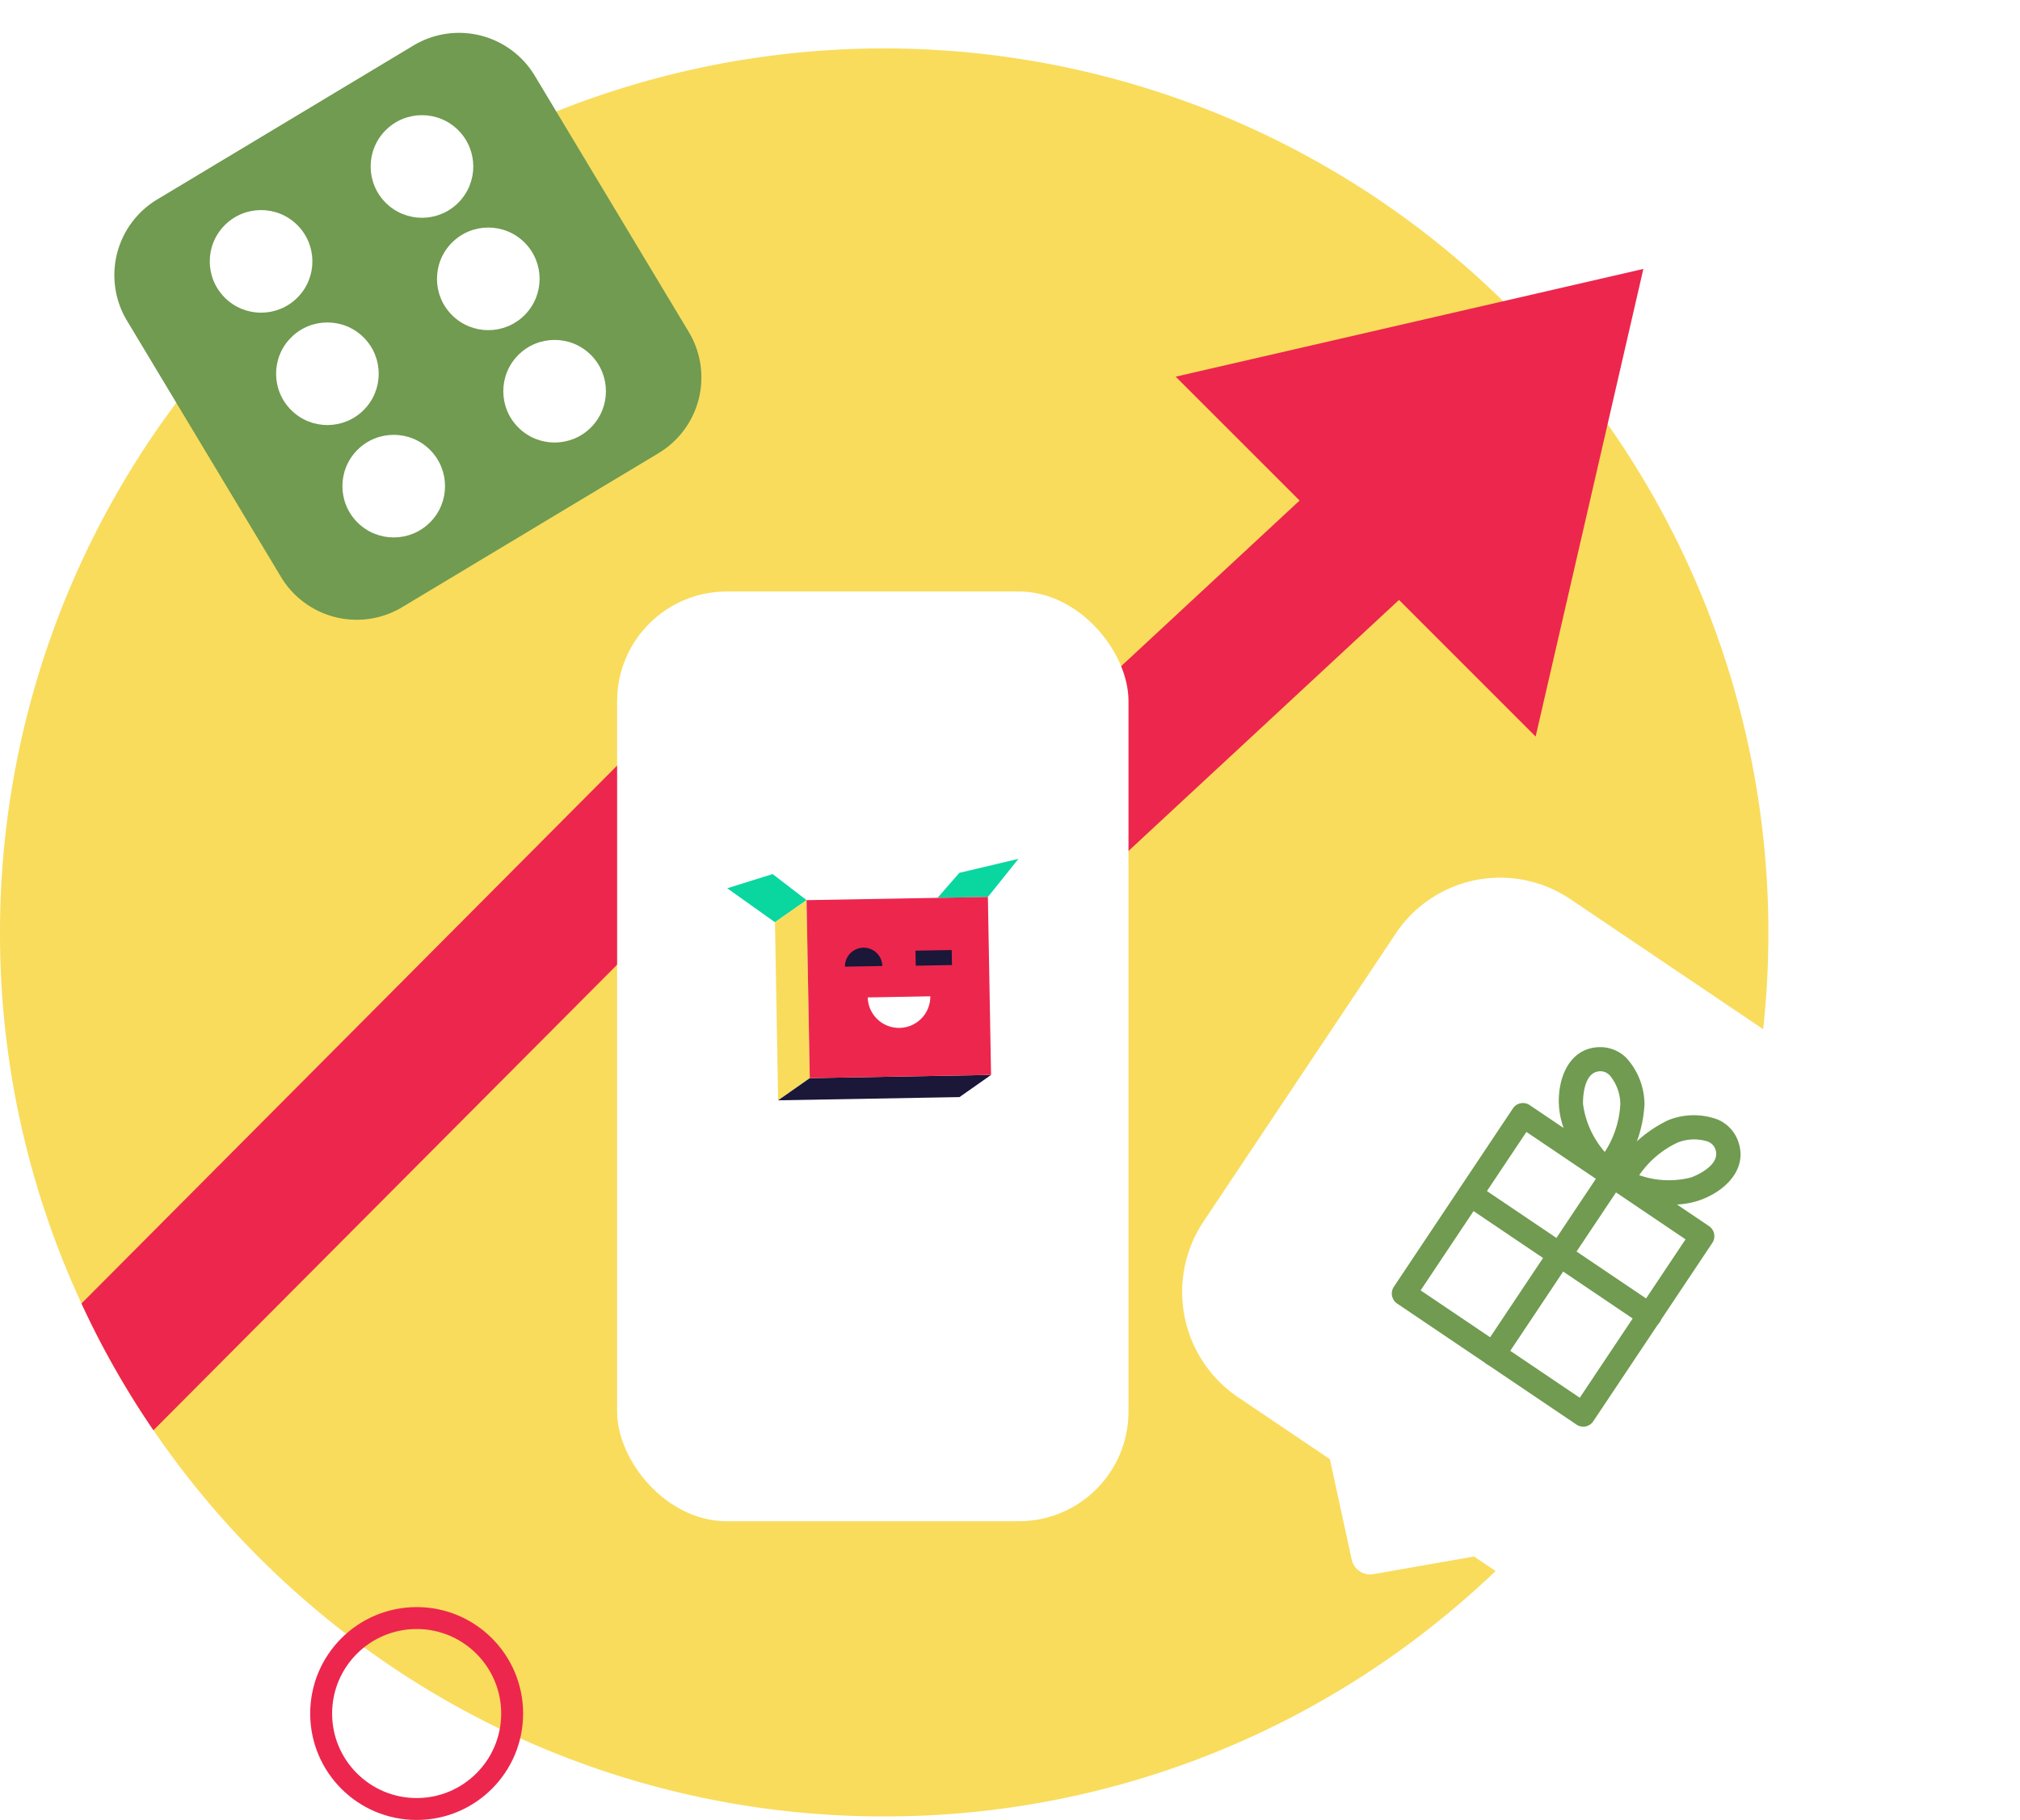 <svg xmlns="http://www.w3.org/2000/svg" xmlns:xlink="http://www.w3.org/1999/xlink" width="276.418" height="249.104" viewBox="0 0 276.418 249.104">
  <defs>
    <filter id="Path_175-2" x="152.764" y="111.124" width="123.654" height="122.343" filterUnits="userSpaceOnUse">
      <feOffset dy="3" input="SourceAlpha"/>
      <feGaussianBlur stdDeviation="3" result="blur"/>
      <feFlood flood-opacity="0.09"/>
      <feComposite operator="in" in2="blur"/>
      <feComposite in="SourceGraphic"/>
    </filter>
  </defs>
  <g id="Group_344" data-name="Group 344" transform="translate(-290 -1854.062)">
    <path id="Path_520" data-name="Path 520" d="M-3448.725,6466.708a120.72,120.72,0,0,1-43.482,92.9q-.992.83-2.007,1.638a120.7,120.7,0,0,1-26.828,16.263,120.585,120.585,0,0,1-48.672,10.188,120.56,120.56,0,0,1-51.349-11.4,120.1,120.1,0,0,1-22.152-13.479c-.677-.515-1.346-1.038-2.006-1.575a121.7,121.7,0,0,1-24.491-26.4,119.649,119.649,0,0,1-9.849-17.348,120.417,120.417,0,0,1-11.149-50.787,121,121,0,0,1,121-121A120.993,120.993,0,0,1-3448.725,6466.708Z" transform="translate(3980.711 -4485.018)" fill="#f9dc5c"/>
    <path id="Path_559" data-name="Path 559" d="M12.092,0H53A12.092,12.092,0,0,1,65.1,12.092V53A12.092,12.092,0,0,1,53,65.1H12.092A12.092,12.092,0,0,1,0,53V12.092A12.092,12.092,0,0,1,12.092,0Z" transform="translate(301.148 1887.589) rotate(-31)" fill="#709b50"/>
    <ellipse id="Ellipse_120" data-name="Ellipse 120" cx="7.022" cy="7.022" rx="7.022" ry="7.022" transform="translate(315.796 1889.838) rotate(-45)" fill="#fff"/>
    <ellipse id="Ellipse_121" data-name="Ellipse 121" cx="7.022" cy="7.022" rx="7.022" ry="7.022" transform="translate(324.872 1905.219) rotate(-45)" fill="#fff"/>
    <ellipse id="Ellipse_122" data-name="Ellipse 122" cx="7.022" cy="7.022" rx="7.022" ry="7.022" transform="translate(333.947 1920.601) rotate(-45)" fill="#fff"/>
    <ellipse id="Ellipse_123" data-name="Ellipse 123" cx="7.022" cy="7.022" rx="7.022" ry="7.022" transform="translate(337.812 1876.848) rotate(-45)" fill="#fff"/>
    <ellipse id="Ellipse_124" data-name="Ellipse 124" cx="7.022" cy="7.022" rx="7.022" ry="7.022" transform="translate(346.888 1892.229) rotate(-45)" fill="#fff"/>
    <ellipse id="Ellipse_125" data-name="Ellipse 125" cx="7.022" cy="7.022" rx="7.022" ry="7.022" transform="translate(355.963 1907.61) rotate(-45)" fill="#fff"/>
    <path id="Path_521" data-name="Path 521" d="M-3470.749,6409.259l-75.092,69.7-43.175-10.364-77.346,77.676a119.666,119.666,0,0,1-9.849-17.348l81.181-81.544,43.66,10.488,67.542-62.7Z" transform="translate(3977.359 -4496.446)" fill="#ed264d"/>
    <rect id="Rectangle_36" data-name="Rectangle 36" width="69.976" height="127.255" rx="15" transform="translate(374.448 1935.022)" fill="#fff"/>
    <path id="Path_1" data-name="Path 1" d="M-3523.855,6495.3l2.981-3.418,8.086-1.916-4.175,5.212Z" transform="translate(3942.152 -4518.352)" fill="#0ad6a0"/>
    <path id="Path_2" data-name="Path 2" d="M-3550.435,6496.244h0l-4.321,3.027-6.536-4.65,6.211-1.944Z" transform="translate(3950.805 -4518.979)" fill="#0ad6a0"/>
    <path id="Path_3" data-name="Path 3" d="M-3548.029,6521.679h0l-4.329,3.035-.434-24.374h0l4.32-3.027Z" transform="translate(3948.84 -4520.05)" fill="#f9dc5c"/>
    <path id="Path_4" data-name="Path 4" d="M-3523.089,6528.428l-4.321,3.035-24.818.441,4.329-3.035Z" transform="translate(3948.709 -4527.24)" fill="#1a1738"/>
    <path id="Path_5" data-name="Path 5" d="M-3522.358,6496.744l.434,24.363-24.807.442-.442-24.363Z" transform="translate(3947.541 -4519.918)" fill="#ed264d"/>
    <path id="Path_6" data-name="Path 6" d="M-3536.285,6514.588a4.283,4.283,0,0,0,4.392,4.17,4.282,4.282,0,0,0,4.171-4.311v-.012Z" transform="translate(3945.025 -4524.006)" fill="#fff"/>
    <path id="Path_7" data-name="Path 7" d="M-3537.828,6505.783a2.559,2.559,0,0,0-2.511,2.594l5.114-.091A2.553,2.553,0,0,0-3537.828,6505.783Z" transform="translate(3945.963 -4522.007)" fill="#1a1738"/>
    <rect id="Rectangle_1" data-name="Rectangle 1" width="4.96" height="2.057" transform="translate(415.274 1984.181) rotate(-1.02)" fill="#1a1738"/>
    <g id="Group_49" data-name="Group 49" transform="translate(523.896 2024.852)">
      <path id="Path_143" data-name="Path 143" d="M-3390.665,6567.482a1.666,1.666,0,0,1-.463-2.3h0l2.849-4.267-1.535.036a1.673,1.673,0,0,1-1.745-1.577,1.636,1.636,0,0,1,1.528-1.739l.036,0h.079l4.737-.1a1.673,1.673,0,0,1,1.7,1.621,1.648,1.648,0,0,1-.276.964l-4.624,6.928a1.644,1.644,0,0,1-2.282.449Z" transform="translate(3391.563 -6557.526)" fill="#fff"/>
    </g>
    <path id="Path_523" data-name="Path 523" d="M-3417.484,6384.955l-64,14.748,49.258,49.257Z" transform="translate(3932.363 -4494.085)" fill="#ed264d"/>
    <g transform="matrix(1, 0, 0, 1, 290, 1854.06)" filter="url(#Path_175-2)">
      <path id="Path_175-2-2" data-name="Path 175-2" d="M-3377.556,6546.613l-26.389,39.542a17.169,17.169,0,0,1-23.824,4.679l-.1-.067-12.521-8.445-13.77,2.419a2.592,2.592,0,0,1-2.976-2.008l-2.985-13.733-12.515-8.445a17.383,17.383,0,0,1-4.821-24.01l26.389-39.542a17.167,17.167,0,0,1,23.823-4.673l.1.064,44.772,30.21A17.384,17.384,0,0,1-3377.556,6546.613Z" transform="translate(3642.1 -6372.28)" fill="#fff"/>
    </g>
    <g id="Group_44" data-name="Group 44" transform="translate(480.457 2005.037)">
      <path id="Path_138" data-name="Path 138" d="M-3422.79,6575.767l-24.529-16.556a1.666,1.666,0,0,1-.462-2.3l16.3-24.425a1.644,1.644,0,0,1,2.283-.448l.008.005,24.532,16.557a1.666,1.666,0,0,1,.46,2.3h0l-16.3,24.427a1.645,1.645,0,0,1-2.282.446Zm-21.323-18.368,21.776,14.695,14.474-21.68-21.777-14.7Z" transform="translate(3448.057 -6531.757)" fill="#709b50"/>
    </g>
    <g id="Group_45" data-name="Group 45" transform="translate(510.184 2006.707)">
      <path id="Path_139" data-name="Path 139" d="M-3408.661,6544.348a1.667,1.667,0,0,1-.564-2.115,17.433,17.433,0,0,1,7.921-7.624h0a9.393,9.393,0,0,1,6.8-.084,5.093,5.093,0,0,1,2.8,3.045c1.3,3.78-1.842,6.794-5.314,8-5.139,1.783-11.148-.967-11.4-1.087A1.839,1.839,0,0,1-3408.661,6544.348Zm13.149-6.622a2.182,2.182,0,0,0-.329-.182,6.136,6.136,0,0,0-4.153.118h0a13.078,13.078,0,0,0-5.273,4.471,12.169,12.169,0,0,0,7.138.3c.042-.015,4.091-1.49,3.294-3.809A1.705,1.705,0,0,0-3395.512,6537.726Z" transform="translate(3409.396 -6533.93)" fill="#709b50"/>
    </g>
    <g id="Group_46" data-name="Group 46" transform="translate(503.309 1997.383)">
      <path id="Path_140" data-name="Path 140" d="M-3412.79,6540.154a1.763,1.763,0,0,1-.207-.164c-.2-.19-5.011-4.737-5.322-10.2-.211-3.685,1.376-7.755,5.344-7.975a5.061,5.061,0,0,1,3.862,1.448,9.531,9.531,0,0,1,2.5,6.358,17.552,17.552,0,0,1-4.009,10.264,1.646,1.646,0,0,1-2.161.277Zm1.111-14.749a1.694,1.694,0,0,0-1.081-.292c-2.434.137-2.264,4.466-2.26,4.512a12.518,12.518,0,0,0,2.974,6.531,13.255,13.255,0,0,0,2.127-6.6h0a6.228,6.228,0,0,0-1.467-3.91,2.227,2.227,0,0,0-.291-.237Z" transform="translate(3418.337 -6521.804)" fill="#709b50"/>
    </g>
    <g id="Group_47" data-name="Group 47" transform="translate(492.722 2013.314)">
      <path id="Path_141" data-name="Path 141" d="M-3431.371,6569.976a1.667,1.667,0,0,1-.462-2.3l16.3-24.427a1.646,1.646,0,0,1,2.284-.446l.009.006a1.665,1.665,0,0,1,.461,2.3l-16.3,24.426a1.644,1.644,0,0,1-2.281.447Z" transform="translate(3432.107 -6542.523)" fill="#709b50"/>
    </g>
    <g id="Group_48" data-name="Group 48" transform="translate(489.558 2015.891)">
      <path id="Path_142" data-name="Path 142" d="M-3410.985,6565.436l-24.53-16.555a1.666,1.666,0,0,1-.408-2.311,1.645,1.645,0,0,1,2.239-.433l24.53,16.556a1.665,1.665,0,0,1,.514,2.288,1.644,1.644,0,0,1-2.271.5l-.006,0Z" transform="translate(3436.221 -6545.873)" fill="#709b50"/>
    </g>
    <ellipse id="Ellipse_126" data-name="Ellipse 126" cx="13.068" cy="13.068" rx="13.068" ry="13.068" transform="translate(333.947 2075.529)" fill="none" stroke="#ed264d" stroke-linecap="round" stroke-width="3"/>
  </g>
</svg>
